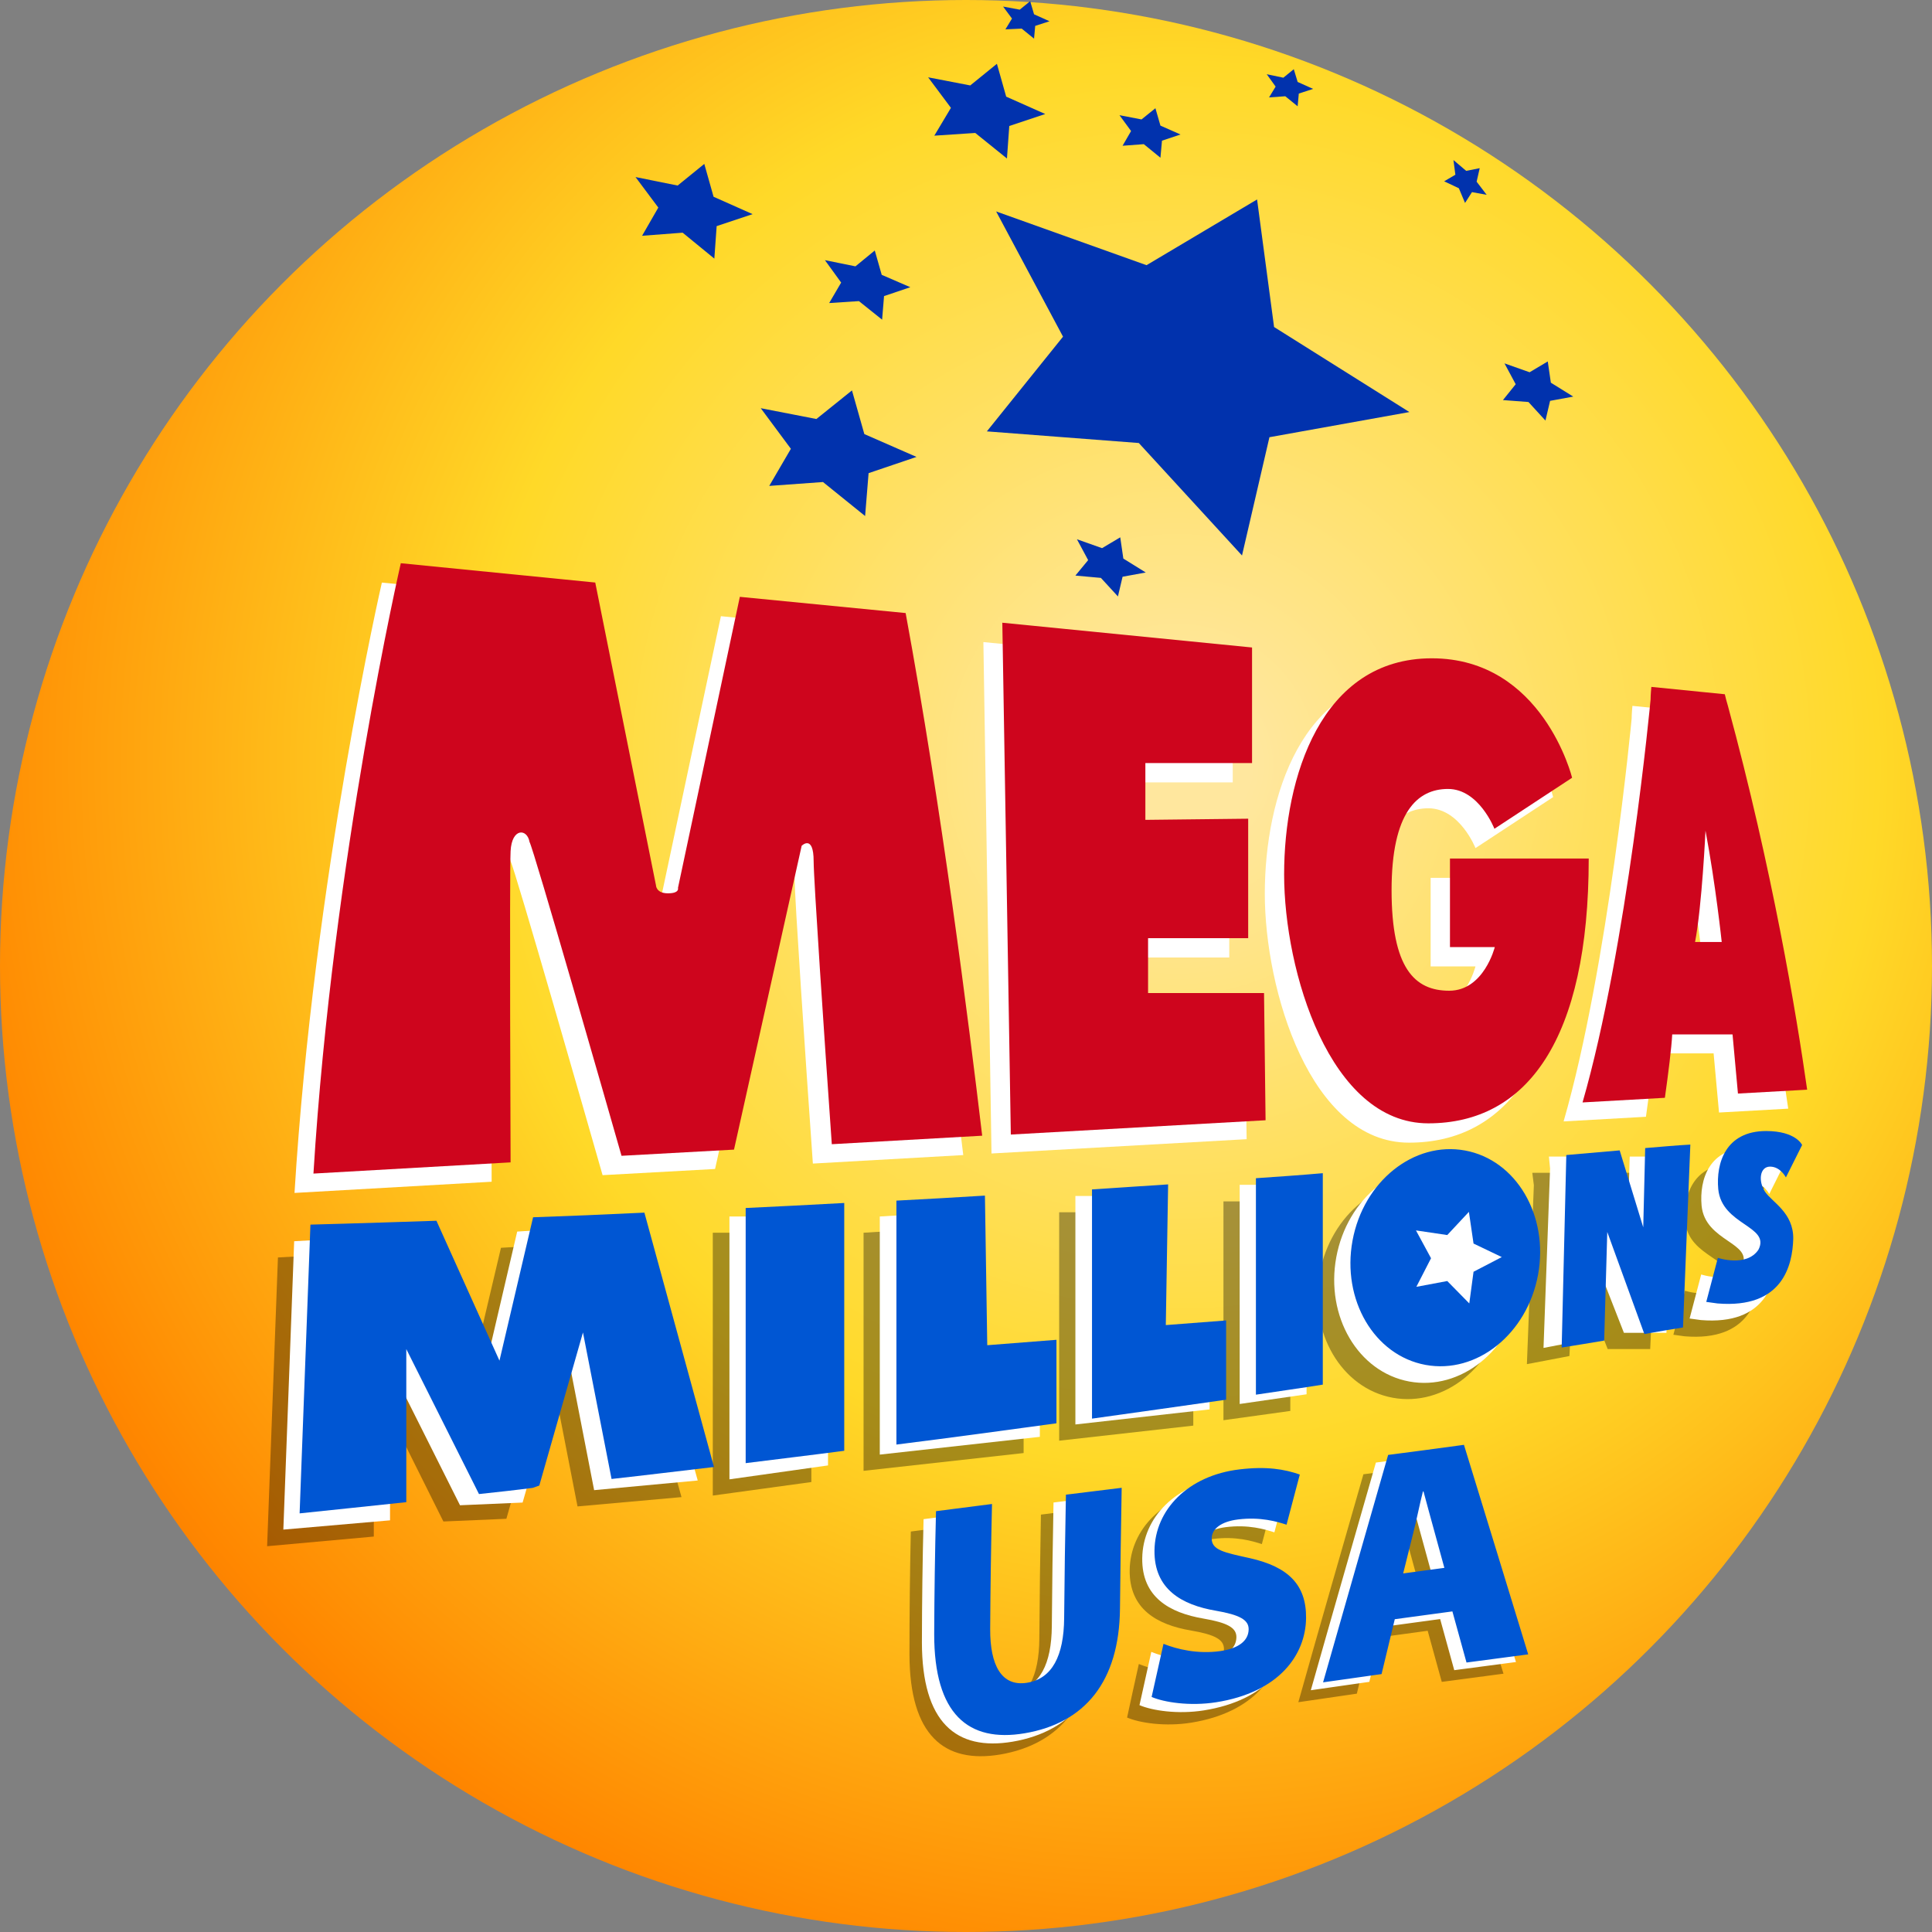 <?xml version="1.0" encoding="UTF-8"?><svg id="uuid-e8b5f88d-b7c4-458d-b01b-515a901ce6bc" xmlns="http://www.w3.org/2000/svg" xmlns:xlink="http://www.w3.org/1999/xlink" viewBox="0 0 500 500"><rect x="0" y="0" width="500" height="500" fill="#808080" stroke="none"/><defs><style>.uuid-29ffb218-7172-4500-afdc-24f4c4c9aeca{fill:none;}.uuid-29ffb218-7172-4500-afdc-24f4c4c9aeca,.uuid-8c86c7fe-dd70-428f-b28d-326a7c101553{opacity:.35;}.uuid-bc079db7-e663-476b-ac20-4190388e7ad1{fill:#0056d3;}.uuid-4dc4c1ae-b021-4806-9967-4eb2de4795ad{fill:#0132ad;}.uuid-3630e1fa-480f-446c-8b19-9e29b19f598c{fill:#fff;}.uuid-994afedf-1332-4a8a-ae9e-92139e5ccea3{fill:#ce051d;}.uuid-16e36656-8c9f-40c2-838c-1f9437384078{fill:url(#uuid-c9744132-8c6e-47cd-aebc-a39bd94e7a47);}.uuid-8c86c7fe-dd70-428f-b28d-326a7c101553{isolation:isolate;}</style><radialGradient id="uuid-c9744132-8c6e-47cd-aebc-a39bd94e7a47" cx="304.64" cy="358.28" fx="304.64" fy="358.28" r="477.3" gradientTransform="translate(-.1 556.12) scale(1 -1)" gradientUnits="userSpaceOnUse"><stop offset=".04" stop-color="#ffe79e"/><stop offset=".38" stop-color="#ffd928"/><stop offset=".67" stop-color="#ff8700"/><stop offset="1" stop-color="#bb2b00"/></radialGradient></defs><circle class="uuid-16e36656-8c9f-40c2-838c-1f9437384078" cx="250" cy="250" r="250"/><g class="uuid-29ffb218-7172-4500-afdc-24f4c4c9aeca"><path d="m376.85,224.39l20.11-13.21s-7.6-30.91-36.31-30.91-38.22,30.91-38.22,55.92,11.8,64.43,37.31,64.43,41.52-21.61,41.52-68.53h-35.91v23.01h11.6s-2.8,11.3-11.8,11.3-14.91-5.9-14.91-26.01,6.6-26.21,14.61-26.21,12,10.2,12,10.2Z"/><polygon points="317.63 299.82 317.13 266.91 287.21 266.91 287.21 252.7 313.13 252.7 313.13 221.79 286.51 222.09 286.51 207.38 314.13 207.38 314.13 177.47 249.5 171.07 251.7 303.52 317.63 299.82"/><path d="m224.49,168.67l-42.92-4.2-16.01,75.33s.5,1.4-2.6,1.4-3.1-2.1-3.1-2.1l-15.61-78.43-50.32-5s-17.61,76.43-22.61,157.96l51.02-2.9s-.3-74.33,0-80.53c.3-6.1,4.3-5.9,4.9-2.4,1.1,1.9,20.41,69.33,23.81,81.23l29.11-1.6,17.51-78.63s3.1-3.1,3.1,4c0,4.5,2.7,44.82,4.7,73.23l38.92-2.2c-3.7-30.11-10.5-84.13-19.91-135.15Z"/><path d="m437.27,192.58c-.3-1-.6-2.1-.8-3l-19.01-1.9c-.2,2-.2,3.3-.2,3.3,0,0-6,64.03-17.61,104.24l21.31-1.2c.9-6.4,1.7-12.81,1.9-16.41h15.61l1.4,15.31,17.91-1c-2.8-19.71-9-56.92-20.51-99.34Zm-8.5,61.12c1.8-9.4,2.7-28.81,2.7-28.81,2.6,13.71,4.2,28.81,4.2,28.81h-6.9Z"/></g><polygon class="uuid-8c86c7fe-dd70-428f-b28d-326a7c101553" points="71.93 325.43 69.13 400.16 96.74 397.66 96.74 357.64 114.75 393.76 131.05 393.06 142.36 353.44 149.46 389.86 176.37 387.45 157.96 321.23 129.65 322.93 120.75 360.64 104.14 323.63 71.93 325.43"/><polygon class="uuid-8c86c7fe-dd70-428f-b28d-326a7c101553" points="184.47 319.03 184.47 387.05 209.98 383.55 209.98 319.03 184.47 319.03"/><polygon class="uuid-8c86c7fe-dd70-428f-b28d-326a7c101553" points="223.49 319.03 223.49 380.65 264.91 376.05 264.91 355.14 247 356.64 246.3 317.63 223.49 319.03"/><polygon class="uuid-8c86c7fe-dd70-428f-b28d-326a7c101553" points="274.11 313.73 274.11 372.85 308.82 368.95 308.82 349.14 293.22 351.34 293.92 313.73 274.11 313.73"/><polygon class="uuid-8c86c7fe-dd70-428f-b28d-326a7c101553" points="316.63 310.92 316.63 367.55 333.93 365.15 333.93 310.92 316.63 310.92"/><polygon class="uuid-8c86c7fe-dd70-428f-b28d-326a7c101553" points="396.96 306.72 395.16 353.04 406.16 350.94 407.46 327.23 416.07 349.14 427.07 349.14 429.17 303.52 417.47 303.52 416.77 326.13 408.96 303.52 396.56 303.52 396.96 306.72"/><ellipse class="uuid-8c86c7fe-dd70-428f-b28d-326a7c101553" cx="365.54" cy="333.98" rx="28.21" ry="24.41" transform="translate(-29.15 632.96) rotate(-79.56)"/><path class="uuid-8c86c7fe-dd70-428f-b28d-326a7c101553" d="m457.88,304.82l-4.2,8.4s-1.4-2.8-4.1-2.8-3.1,3.8-1.3,6.5,7.4,5.4,7.3,12.2c-.2,6.8-2.7,18.11-19.61,16.71l-2.9-.4,3-11.4s7.4,2.5,10.5-2.1c3.2-6.2-9.5-6.3-10.4-15.71-.6-6.7,1.9-15.01,12.4-15.01,7.7,0,9.3,3.6,9.3,3.6Z"/><polygon class="uuid-3630e1fa-480f-446c-8b19-9e29b19f598c" points="76.13 321.23 73.33 395.86 100.94 393.46 100.94 353.44 119.05 389.56 135.25 388.86 146.66 349.14 153.76 385.65 180.57 383.15 162.16 316.93 133.85 318.73 125.05 356.44 108.44 319.43 76.13 321.23"/><polygon class="uuid-3630e1fa-480f-446c-8b19-9e29b19f598c" points="188.78 314.83 188.78 382.85 214.29 379.25 214.29 314.83 188.78 314.83"/><polygon class="uuid-3630e1fa-480f-446c-8b19-9e29b19f598c" points="227.69 314.83 227.69 376.45 269.11 371.85 269.11 350.94 251.3 352.34 250.6 313.43 227.69 314.83"/><polygon class="uuid-3630e1fa-480f-446c-8b19-9e29b19f598c" points="278.31 309.52 278.31 368.65 313.03 364.75 313.03 344.94 297.42 347.04 298.12 309.52 278.31 309.52"/><polygon class="uuid-3630e1fa-480f-446c-8b19-9e29b19f598c" points="320.83 306.62 320.83 363.35 338.14 360.84 338.14 306.62 320.83 306.62"/><polygon class="uuid-3630e1fa-480f-446c-8b19-9e29b19f598c" points="401.16 302.42 399.46 348.84 410.36 346.74 411.66 322.93 420.27 344.94 431.27 344.94 433.37 299.32 421.77 299.32 421.07 321.93 413.27 299.32 400.86 299.32 401.16 302.42"/><ellipse class="uuid-3630e1fa-480f-446c-8b19-9e29b19f598c" cx="369.83" cy="329.79" rx="28.21" ry="24.41" transform="translate(-21.51 633.74) rotate(-79.56)"/><path class="uuid-3630e1fa-480f-446c-8b19-9e29b19f598c" d="m462.08,300.62l-4.2,8.4s-1.4-2.8-4.1-2.8-3.1,3.8-1.3,6.5,7.4,5.4,7.3,12.2c-.1,6.8-2.7,18.11-19.61,16.71l-2.9-.4,3-11.4s7.4,2.5,10.5-2.1c3.2-6.2-9.5-6.3-10.4-15.71-.6-6.7,1.9-15.01,12.4-15.01,7.7-.1,9.3,3.6,9.3,3.6Z"/><ellipse class="uuid-bc079db7-e663-476b-ac20-4190388e7ad1" cx="374.03" cy="325.48" rx="28.21" ry="24.41" transform="translate(-13.83 634.35) rotate(-79.56)"/><path class="uuid-bc079db7-e663-476b-ac20-4190388e7ad1" d="m466.39,296.32l-4.2,8.4s-1.4-2.8-4.1-2.8-3.1,3.8-1.3,6.5,7.4,5.4,7.3,12.2c-.2,6.8-2.7,18.11-19.61,16.71l-2.9-.4,3-11.4s7.4,2.5,10.5-2.1c3.2-6.2-9.5-6.3-10.4-15.71-.6-6.7,1.9-15.01,12.4-15.01,7.7,0,9.3,3.6,9.3,3.6Z"/><path class="uuid-3630e1fa-480f-446c-8b19-9e29b19f598c" d="m381.85,219.49l20.11-13.21s-7.6-30.91-36.31-30.91-38.32,30.91-38.32,55.92,11.8,64.43,37.31,64.43,41.52-21.61,41.52-68.53h-35.91v22.91h11.6s-2.8,11.3-11.8,11.3-14.91-5.9-14.91-26.01,6.6-26.21,14.61-26.21c8.1.1,12.1,10.3,12.1,10.3Z"/><polygon class="uuid-3630e1fa-480f-446c-8b19-9e29b19f598c" points="322.63 294.82 322.13 262 292.12 262 292.12 247.8 318.13 247.8 318.13 216.89 291.42 217.09 291.42 202.48 319.03 202.48 319.03 172.47 254.5 166.17 256.6 298.52 322.63 294.82"/><path class="uuid-3630e1fa-480f-446c-8b19-9e29b19f598c" d="m229.49,163.67l-42.92-4.2-16.01,75.33s.5,1.4-2.6,1.4-3.1-2.1-3.1-2.1l-15.71-78.33-50.32-5s-17.61,76.43-22.61,157.96l51.02-2.9s-.3-74.33,0-80.53,4.3-5.9,4.9-2.4c1.1,1.9,20.41,69.33,23.81,81.23l29.11-1.6,17.51-78.63s3.1-3.1,3.1,4c0,4.5,2.7,44.82,4.7,73.23l38.92-2.2c-3.6-30.21-10.4-84.23-19.81-135.25Z"/><path class="uuid-3630e1fa-480f-446c-8b19-9e29b19f598c" d="m442.28,187.58c-.3-1-.6-2.1-.8-3l-19.01-1.9c-.2,2-.2,3.3-.2,3.3,0,0-6,64.03-17.61,104.24l21.31-1.2c.9-6.4,1.7-12.81,1.9-16.41h15.61l1.4,15.31,17.91-1c-2.8-19.71-9-56.82-20.51-99.34Zm-8.6,61.12c1.8-9.4,2.7-28.81,2.7-28.81,2.6,13.71,4.2,28.81,4.2,28.81h-6.9Z"/><path class="uuid-994afedf-1332-4a8a-ae9e-92139e5ccea3" d="m386.75,214.49l20.11-13.21s-7.6-30.91-36.31-30.91-38.22,30.91-38.22,55.92,11.8,64.43,37.31,64.43,41.52-21.61,41.52-68.53h-35.91v22.91h11.6s-2.8,11.3-11.8,11.3-14.91-5.9-14.91-26.01,6.6-26.21,14.61-26.21,12,10.3,12,10.3Z"/><polygon class="uuid-994afedf-1332-4a8a-ae9e-92139e5ccea3" points="327.53 289.92 327.13 257 297.12 257 297.12 242.8 323.03 242.8 323.03 211.88 296.42 212.18 296.42 197.48 324.03 197.48 324.03 167.57 259.4 161.16 261.6 293.62 327.53 289.92"/><path class="uuid-994afedf-1332-4a8a-ae9e-92139e5ccea3" d="m234.39,158.66l-42.92-4.2-16.01,75.33s.5,1.4-2.6,1.4-3.1-2.1-3.1-2.1l-15.71-78.33-50.32-5s-17.61,76.43-22.61,157.96l51.02-2.9s-.3-74.33,0-80.53c.3-6.1,4.3-5.9,4.9-2.4,1.1,1.9,20.41,69.33,23.81,81.23l29.11-1.6,17.51-78.63s3.1-3.1,3.1,4c0,4.5,2.7,44.82,4.7,73.23l38.92-2.2c-3.6-30.21-10.4-84.13-19.81-135.25Z"/><path class="uuid-994afedf-1332-4a8a-ae9e-92139e5ccea3" d="m447.18,182.67c-.3-1-.6-2.1-.8-3l-19.01-1.9c-.2,2-.2,3.3-.2,3.3,0,0-6,64.03-17.61,104.24l21.31-1.2c.9-6.4,1.7-12.81,1.9-16.41h15.61l1.4,15.31,17.91-1c-2.8-19.71-9-56.92-20.51-99.34Zm-8.5,61.12c1.8-9.4,2.7-28.81,2.7-28.81,2.6,13.71,4.2,28.81,4.2,28.81h-6.9Z"/><polygon class="uuid-4dc4c1ae-b021-4806-9967-4eb2de4795ad" points="325.33 51.62 329.73 84.63 364.75 106.64 328.53 113.15 321.43 143.76 294.72 114.65 255.4 111.64 275.11 87.13 257.8 54.72 296.72 68.63 325.33 51.62"/><polygon class="uuid-4dc4c1ae-b021-4806-9967-4eb2de4795ad" points="400.56 93.54 401.36 99.04 407.16 102.64 401.16 103.74 399.96 108.84 395.56 104.04 388.96 103.54 392.26 99.44 389.36 94.04 395.86 96.34 400.56 93.54"/><polygon class="uuid-4dc4c1ae-b021-4806-9967-4eb2de4795ad" points="289.92 139.06 290.72 144.56 296.52 148.16 290.52 149.26 289.32 154.36 284.91 149.56 278.31 148.96 281.61 144.96 278.71 139.56 285.21 141.86 289.92 139.06"/><polygon class="uuid-4dc4c1ae-b021-4806-9967-4eb2de4795ad" points="220.49 101.04 223.69 112.34 237.19 118.25 224.79 122.45 223.89 133.55 212.99 124.75 199.08 125.75 204.68 116.15 196.88 105.64 211.28 108.44 220.49 101.04"/><polygon class="uuid-4dc4c1ae-b021-4806-9967-4eb2de4795ad" points="226.39 64.83 228.19 71.13 235.59 74.33 228.79 76.63 228.29 82.73 222.29 77.93 214.59 78.43 217.69 73.13 213.49 67.33 221.39 68.93 226.39 64.83"/><polygon class="uuid-4dc4c1ae-b021-4806-9967-4eb2de4795ad" points="182.27 42.42 184.67 50.92 194.78 55.42 185.47 58.52 184.87 66.93 176.67 60.22 166.17 61.02 170.37 53.72 164.47 45.82 175.37 48.02 182.27 42.42"/><polygon class="uuid-4dc4c1ae-b021-4806-9967-4eb2de4795ad" points="258 16.51 260.4 25.01 270.51 29.51 261.2 32.61 260.6 41.02 252.4 34.41 241.8 35.11 246.1 27.91 240.2 20.01 251.1 22.11 258 16.51"/><polygon class="uuid-4dc4c1ae-b021-4806-9967-4eb2de4795ad" points="299.02 28.01 300.32 32.51 305.52 34.81 300.72 36.41 300.32 40.82 296.02 37.31 290.52 37.72 292.72 33.91 289.72 29.81 295.42 30.91 299.02 28.01"/><polygon class="uuid-4dc4c1ae-b021-4806-9967-4eb2de4795ad" points="334.83 17.91 335.83 21.21 339.84 23.01 336.13 24.21 335.83 27.51 332.63 24.91 328.43 25.21 330.13 22.41 327.83 19.21 332.13 20.11 334.83 17.91"/><polygon class="uuid-4dc4c1ae-b021-4806-9967-4eb2de4795ad" points="382.95 43.52 382.15 47.02 384.75 50.42 380.95 49.72 379.15 52.52 377.55 48.72 373.75 46.92 376.65 45.22 376.15 41.42 379.45 44.22 382.95 43.52"/><polygon class="uuid-4dc4c1ae-b021-4806-9967-4eb2de4795ad" points="266.61 .3 267.61 3.7 271.61 5.5 267.91 6.7 267.61 10 264.41 7.4 260.2 7.6 261.9 4.8 259.6 1.7 263.91 2.5 266.61 .3"/><polygon class="uuid-3630e1fa-480f-446c-8b19-9e29b19f598c" points="380.15 313.63 381.35 321.83 388.66 325.33 381.35 329.13 380.25 337.33 374.55 331.53 366.55 333.03 370.35 325.63 366.45 318.43 374.55 319.63 380.15 313.63"/><path class="uuid-bc079db7-e663-476b-ac20-4190388e7ad1" d="m137.96,315.03l-8.7,37.11-16.31-36.21c-20.81.7-32.61,1-32.61,1l-2.8,74.73c9.3-1,18.51-1.9,27.61-2.9v-39.62l18.81,37.52c4.7-.5,9.3-1,13.91-1.6l1.7-.6,11.3-39.62,7.4,37.92c9-1,17.91-2.1,26.51-3.1l-18.01-65.83c-10.4.5-20.01.9-28.81,1.2Z"/><path class="uuid-bc079db7-e663-476b-ac20-4190388e7ad1" d="m192.98,312.63v66.03c8.7-1.1,17.21-2.1,25.51-3.2v-64.13c-8.8.5-17.31.9-25.51,1.3Z"/><path class="uuid-bc079db7-e663-476b-ac20-4190388e7ad1" d="m254.9,309.42c-7.8.5-15.51.9-22.91,1.3v63.13c14.41-1.8,28.21-3.7,41.42-5.5v-21.61l-17.91,1.4-.6-38.72Z"/><path class="uuid-bc079db7-e663-476b-ac20-4190388e7ad1" d="m302.32,306.52c-6.7.4-13.21.9-19.71,1.3v59.32c12.1-1.7,23.61-3.3,34.71-4.9v-20.51l-15.61,1.2.6-36.41Z"/><path class="uuid-bc079db7-e663-476b-ac20-4190388e7ad1" d="m325.03,304.92v56.02c5.9-.9,11.7-1.7,17.31-2.6v-54.72c-5.7.5-11.5.9-17.31,1.3Z"/><path class="uuid-bc079db7-e663-476b-ac20-4190388e7ad1" d="m425.77,297.12l-.5,20.51-6.1-19.91c-4.6.4-9.2.8-13.81,1.2l-1.2,49.82c3.8-.6,7.5-1.2,11-1.8l.8-28.11,9.6,26.41c3.5-.6,6.8-1.2,10-1.7l1.9-47.32c-3.9.2-7.8.6-11.7.9Z"/><path class="uuid-8c86c7fe-dd70-428f-b28d-326a7c101553" d="m250.23,394.45c-.23,10.85-.36,21.66-.39,32.5-.02,9.43,3.01,15.03,9.56,13.96,6.55-1.06,9.51-7.12,9.58-16.85.07-10.7.2-21.34.41-32.08,4.82-.61,9.64-1.22,14.45-1.83-.18,10.51-.32,20.9-.41,31.35-.16,19.03-9.02,29.91-24.55,32.56-14.57,2.45-23.42-4.98-23.51-25.78,0-10.64.11-21.29.35-31.92,4.84-.64,9.68-1.28,14.52-1.91Zm44.49,36.19c3.42,1.39,8.89,2.71,14.76,1.83,4.8-.72,7.25-2.78,7.28-5.68.02-2.47-2.32-3.75-8.56-4.82-8.74-1.48-15.96-5.52-15.84-15.61.13-10.53,8.67-19.41,22-21.04,7.01-.86,11.71-.08,15.64,1.3-1.15,4.34-2.29,8.66-3.43,12.99-2.42-.78-6.74-2.09-12.61-1.33-4.27.55-6.73,2.41-6.76,4.89-.04,3.08,3.23,3.67,9.91,5.14,9.95,2.23,14.61,6.89,14.52,15.5-.1,9.53-6.95,19.36-23.3,22.01-6.77,1.09-13.37.08-16.64-1.32,1-4.66,2.02-9.28,3.04-13.86Zm59.85-6.57c-1.14,4.74-2.28,9.48-3.42,14.25-5.05.72-10.09,1.46-15.14,2.21,5.58-19.87,11.21-39.32,16.84-58.99,6.54-.84,13.08-1.69,19.62-2.58,5.54,18.08,11.09,36.07,16.63,54.19-5.32.7-10.65,1.4-15.97,2.12-1.22-4.41-2.43-8.82-3.65-13.23-4.97.67-9.94,1.35-14.91,2.04Zm12.83-13.29c-.88-3.2-1.75-6.4-2.63-9.6-.88-3.06-1.89-7.03-2.77-10.18-.05,0-.1.01-.15.02-.88,3.39-1.68,7.6-2.56,10.98-.85,3.41-1.7,6.81-2.55,10.22,3.55-.48,7.1-.96,10.65-1.44Z"/><path class="uuid-3630e1fa-480f-446c-8b19-9e29b19f598c" d="m253.51,391.29c-.24,10.84-.39,21.62-.44,32.43-.04,9.4,2.98,14.99,9.53,13.93,6.56-1.05,9.53-7.07,9.61-16.77.08-10.66.23-21.29.44-32.03,4.82-.61,9.63-1.21,14.44-1.8-.19,10.52-.33,20.9-.43,31.31-.18,18.97-9.07,29.75-24.62,32.39-14.6,2.46-23.43-4.96-23.45-25.73.02-10.62.16-21.23.43-31.86,4.84-.63,9.67-1.26,14.5-1.88Zm44.43,36.21c3.42,1.39,8.89,2.72,14.76,1.85,4.8-.71,7.25-2.76,7.28-5.65.02-2.46-2.32-3.74-8.55-4.82-8.74-1.49-15.95-5.53-15.82-15.61.14-10.52,8.67-19.39,21.99-21,7-.85,11.7-.06,15.64,1.32-1.14,4.34-2.29,8.66-3.43,12.98-2.42-.78-6.74-2.09-12.61-1.34-4.27.55-6.73,2.4-6.76,4.88-.04,3.08,3.23,3.67,9.91,5.15,9.94,2.24,14.6,6.9,14.51,15.5-.1,9.52-6.96,19.3-23.32,21.89-6.77,1.07-13.38.04-16.64-1.36,1.01-4.63,2.03-9.23,3.06-13.8Zm59.86-6.46c-1.14,4.73-2.28,9.47-3.42,14.22-5.05.71-10.09,1.43-15.14,2.17,5.59-19.79,11.22-39.25,16.84-58.92,6.54-.84,13.08-1.7,19.62-2.59,5.54,18.07,11.09,36.07,16.63,54.21-5.32.7-10.65,1.4-15.97,2.11-1.22-4.41-2.43-8.82-3.65-13.23-4.97.67-9.94,1.35-14.91,2.03Zm12.83-13.29c-.88-3.2-1.75-6.4-2.63-9.6-.88-3.06-1.89-7.03-2.77-10.18-.05,0-.1.01-.15.02-.87,3.39-1.68,7.6-2.56,10.98-.85,3.41-1.7,6.81-2.55,10.22,3.55-.48,7.1-.96,10.65-1.44Z"/><path class="uuid-bc079db7-e663-476b-ac20-4190388e7ad1" d="m256.73,389.22c-.25,10.84-.41,21.59-.47,32.37-.05,9.38,2.95,14.95,9.51,13.91,6.56-1.04,9.55-7.04,9.63-16.7.09-10.64.25-21.24.46-31.98,4.81-.6,9.62-1.19,14.43-1.78-.19,10.51-.33,20.88-.44,31.27-.19,18.93-9.09,29.63-24.67,32.26-14.61,2.46-23.43-4.96-23.41-25.69.04-10.6.2-21.18.47-31.79,4.84-.63,9.67-1.24,14.49-1.86Zm44.39,36.2c3.42,1.39,8.89,2.72,14.75,1.87,4.8-.7,7.25-2.74,7.28-5.63.02-2.46-2.32-3.74-8.55-4.82-8.74-1.5-15.95-5.54-15.82-15.6.14-10.5,8.67-19.37,21.98-20.96,7-.85,11.7-.05,15.63,1.33-1.14,4.33-2.29,8.66-3.43,12.98-2.42-.78-6.74-2.09-12.61-1.35-4.27.54-6.73,2.4-6.76,4.87-.04,3.07,3.23,3.67,9.91,5.15,9.94,2.24,14.6,6.9,14.51,15.49-.1,9.51-6.96,19.25-23.32,21.8-6.77,1.05-13.38.02-16.65-1.38,1.01-4.61,2.04-9.19,3.07-13.74Zm59.85-6.38c-1.14,4.73-2.28,9.46-3.42,14.21-5.05.7-10.09,1.42-15.14,2.14,5.6-19.73,11.22-39.2,16.84-58.86,6.54-.84,13.08-1.71,19.62-2.61,5.54,18.06,11.09,36.07,16.63,54.23-5.32.7-10.65,1.4-15.97,2.11-1.22-4.41-2.43-8.82-3.65-13.23-4.97.67-9.94,1.35-14.91,2.02Zm12.83-13.28c-.88-3.2-1.75-6.4-2.63-9.6-.88-3.06-1.89-7.02-2.77-10.18-.05,0-.1.01-.15.02-.87,3.39-1.68,7.6-2.56,10.98-.85,3.41-1.7,6.81-2.55,10.22,3.55-.48,7.1-.96,10.65-1.44Z"/></svg>